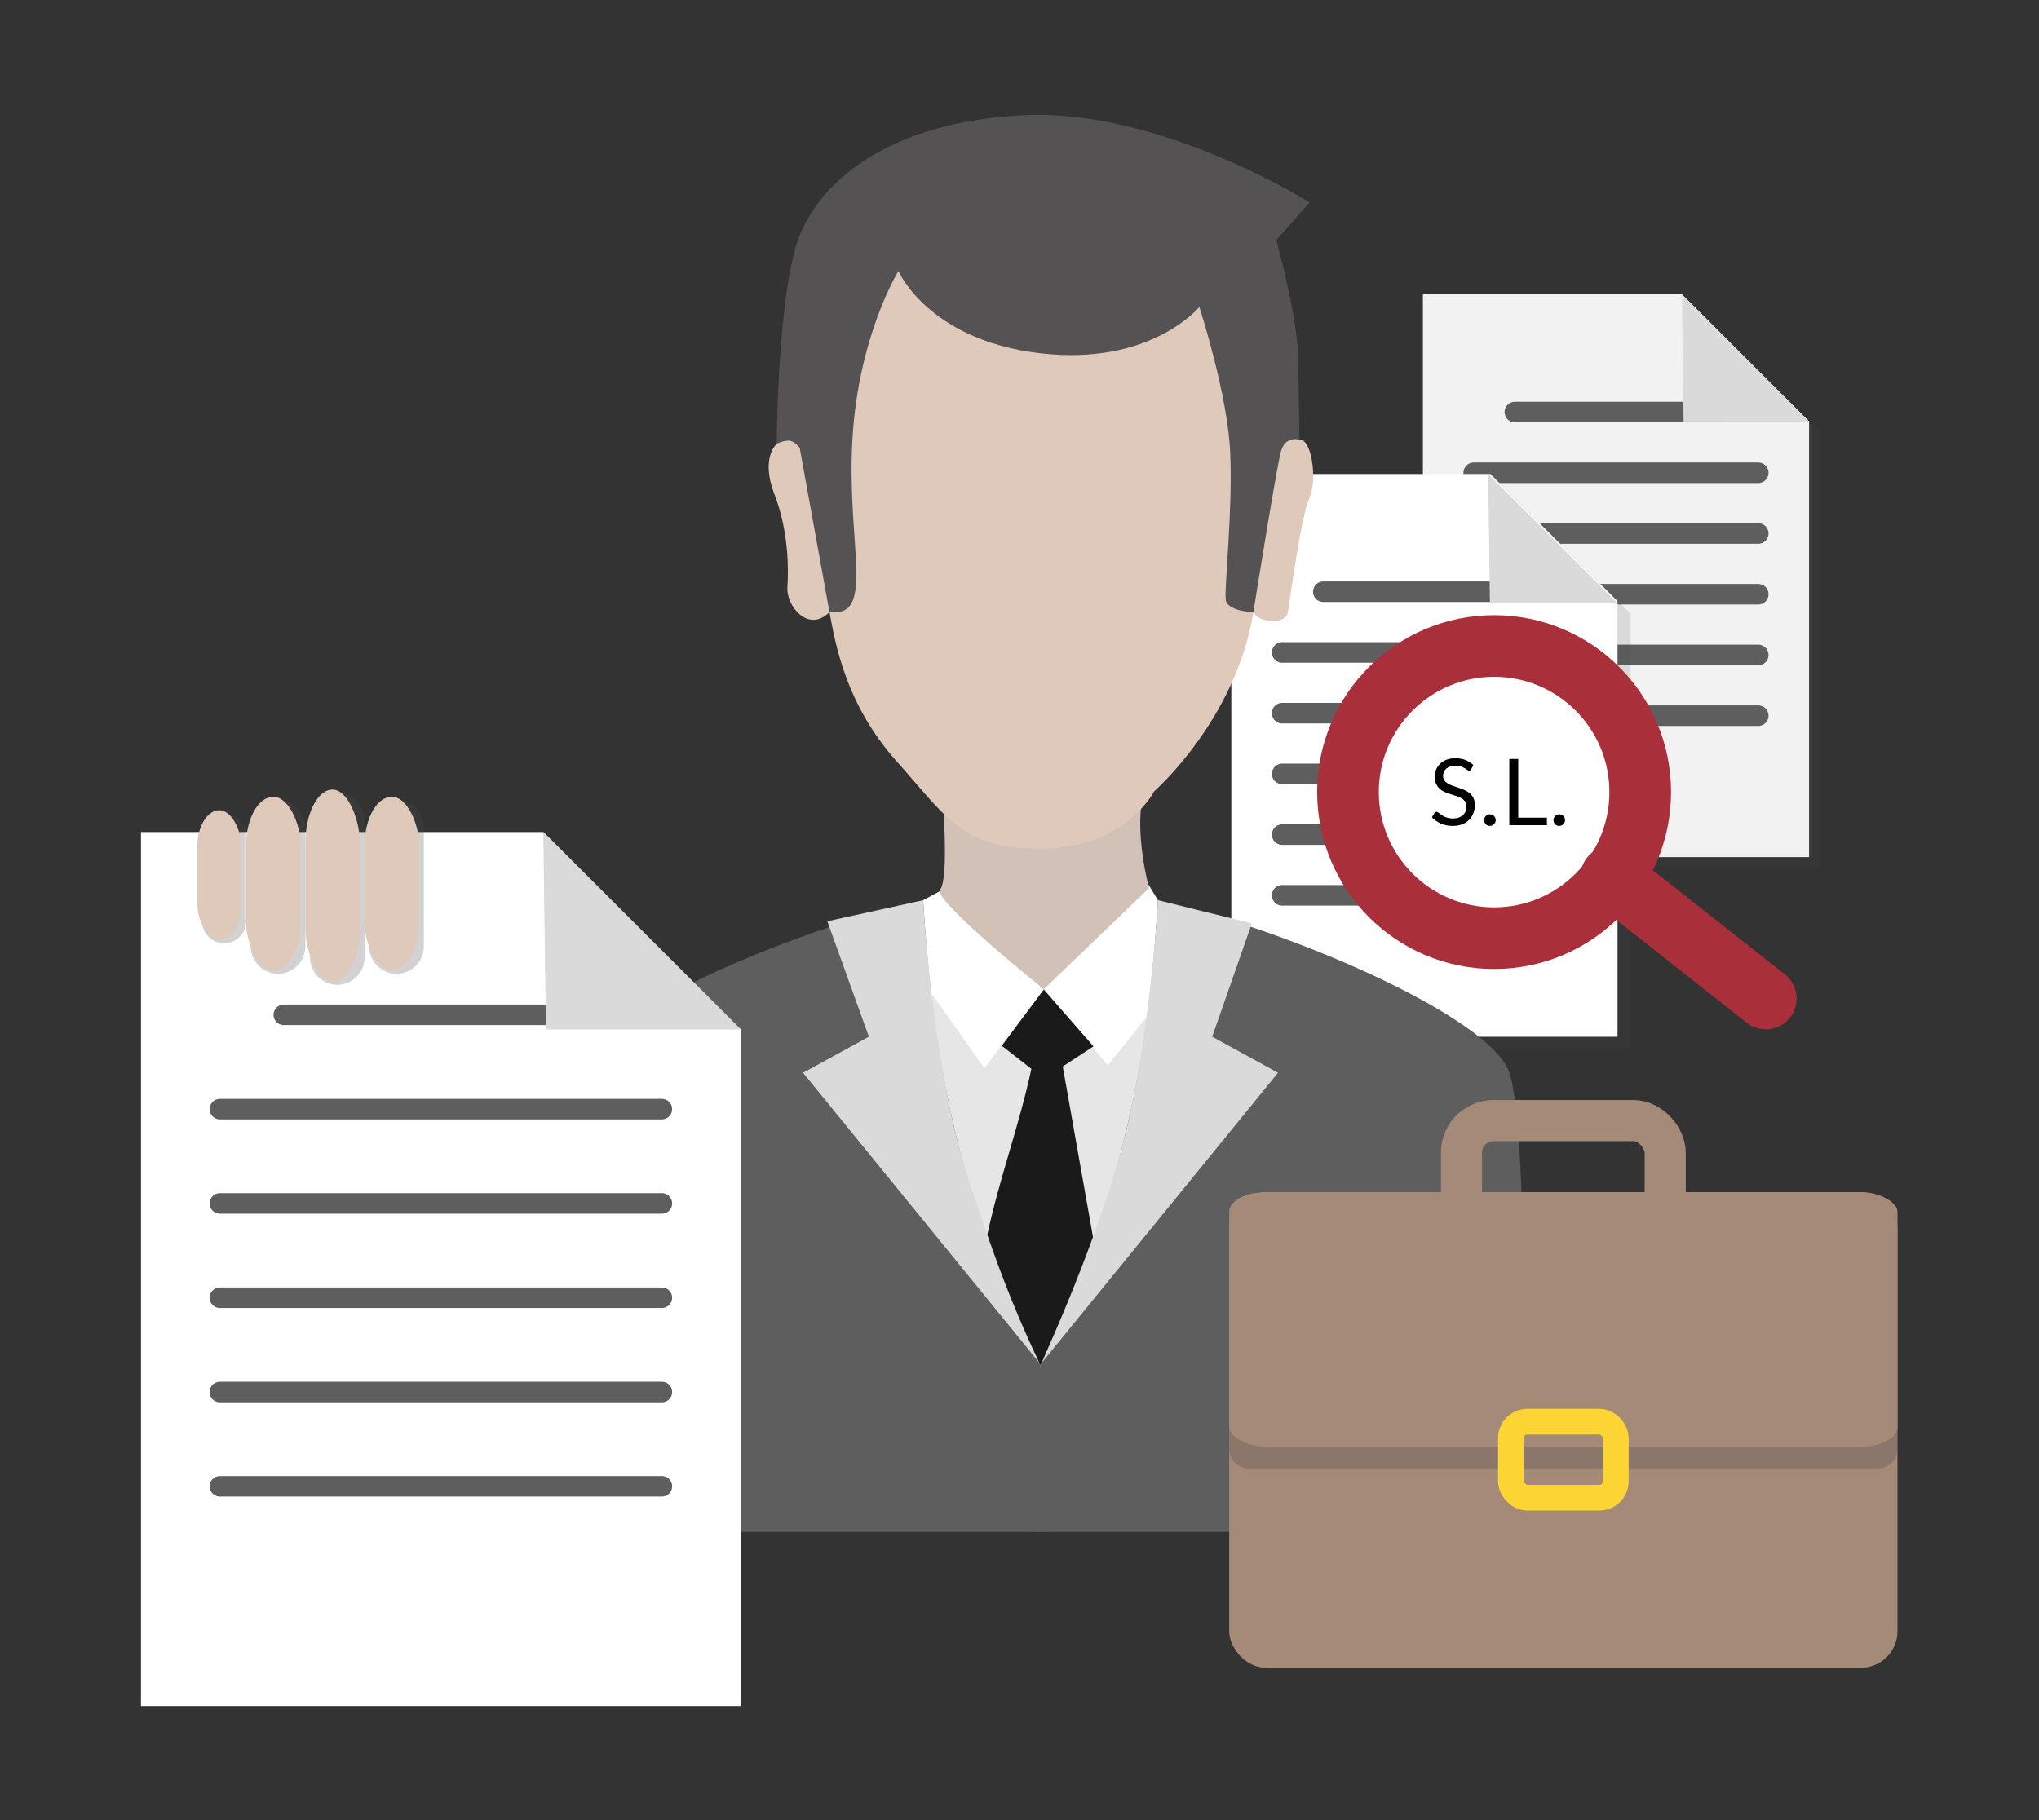 <?xml version="1.0" encoding="UTF-8"?> <svg xmlns="http://www.w3.org/2000/svg" xmlns:xlink="http://www.w3.org/1999/xlink" xmlns:xodm="http://www.corel.com/coreldraw/odm/2003" xml:space="preserve" width="280mm" height="250mm" version="1.1" style="shape-rendering:geometricPrecision; text-rendering:geometricPrecision; image-rendering:optimizeQuality; fill-rule:evenodd; clip-rule:evenodd" viewBox="0 0 28000 25000"><rect x="0" y="0" width="28000" height="25000" fill="#333333" stroke="none"/> <defs> <style type="text/css"> .str4 {stroke:#A68A78;stroke-width:564.44;stroke-miterlimit:22.926} .str1 {stroke:#A9303B;stroke-width:846.67;stroke-miterlimit:22.926} .str3 {stroke:#FCD433;stroke-width:352.78;stroke-miterlimit:22.926} .str0 {stroke:#5E5E5E;stroke-width:282.22;stroke-linecap:round;stroke-linejoin:round;stroke-miterlimit:22.926} .str2 {stroke:#A9303B;stroke-width:846.67;stroke-linecap:round;stroke-linejoin:round;stroke-miterlimit:22.926} .fil4 {fill:none} .fil14 {fill:#1A1A1A} .fil11 {fill:#545252} .fil7 {fill:#5E5E5E} .fil12 {fill:#A68A78} .fil10 {fill:#D1C1B6} .fil5 {fill:#DADADA} .fil9 {fill:#DFC9BB} .fil1 {fill:#E6E6E6} .fil3 {fill:#F2F2F2} .fil0 {fill:white} .fil6 {fill:black;fill-rule:nonzero} .fil2 {fill:#4D4D4D;fill-opacity:0.141} .fil8 {fill:#4D4D4D;fill-opacity:0.251} .fil13 {fill:#4D4D4D;fill-opacity:0.31} </style> </defs> <g id="Слой_x0020_1">  <g id="_87225686720"> <polygon class="fil0" points="12676.5,12364.72 12904.3,12241.76 15763.28,12137.49 15901.53,12364.72 16127.33,14685.02 12624.93,15285.52 "></polygon> <polygon class="fil1" points="12808.6,13669.98 13518.15,14672.66 14340.02,13579.57 15210.99,14633.5 15953.06,13712.69 15427.65,16561.8 14278.54,19145.14 12604.4,14634.53 "></polygon> <g> <polygon class="fil2" points="19692.31,4175.62 23249.54,4175.62 24995.6,5921.68 24995.6,11904.51 19692.31,11904.51 "></polygon> <polygon class="fil3" points="19539.5,4043.57 23096.73,4043.57 24842.79,5789.63 24842.79,11772.46 19539.5,11772.46 "></polygon> <line class="fil4 str0" x1="20802.42" y1="5660.03" x2="23579.87" y2="5660.03"></line> <line class="fil4 str0" x1="20237.33" y1="6493.97" x2="24144.95" y2="6493.97"></line> <line class="fil4 str0" x1="20237.33" y1="7327.92" x2="24144.95" y2="7327.92"></line> <line class="fil4 str0" x1="20237.33" y1="8161.87" x2="24144.95" y2="8161.87"></line> <line class="fil4 str0" x1="20237.33" y1="8995.82" x2="24144.95" y2="8995.82"></line> <line class="fil4 str0" x1="20237.33" y1="9829.79" x2="24144.95" y2="9829.79"></line> <polygon class="fil5" points="23096.73,4043.57 24842.79,5789.63 23119.53,5789.63 "></polygon> <polygon class="fil2" points="17088.79,6682.72 20646.02,6682.72 22392.08,8428.78 22392.08,14411.61 17088.79,14411.61 "></polygon> <polygon class="fil0" points="16908.88,6511.23 20466.11,6511.23 22212.17,8257.29 22212.17,14240.12 16908.88,14240.12 "></polygon> <line class="fil4 str0" x1="18171.8" y1="8127.69" x2="20949.25" y2="8127.69"></line> <line class="fil4 str0" x1="17606.71" y1="8961.63" x2="21514.33" y2="8961.63"></line> <line class="fil4 str0" x1="17606.71" y1="9795.58" x2="21514.33" y2="9795.58"></line> <line class="fil4 str0" x1="17606.71" y1="10629.53" x2="21514.33" y2="10629.53"></line> <line class="fil4 str0" x1="17606.71" y1="11463.48" x2="21514.33" y2="11463.48"></line> <line class="fil4 str0" x1="17606.71" y1="12297.45" x2="21514.33" y2="12297.45"></line> <polygon class="fil5" points="20436.69,6511.23 22212.17,8286.71 20459.88,8286.71 "></polygon> <circle class="fil0 str1" cx="20517.34" cy="10879.46" r="2006.58"></circle> <line class="fil4 str2" x1="24247.73" y1="13715.24" x2="22126.03" y2="12041.51"></line> <path class="fil6" d="M20203 10566.72c-3.81,6.35 -7.83,11.01 -12.28,14.19 -4.44,3.17 -9.94,4.86 -16.29,4.86 -7.2,0 -15.67,-3.59 -25.4,-10.79 -9.74,-7.2 -21.81,-15.24 -36.41,-23.92 -14.61,-8.68 -32.17,-16.51 -52.71,-23.71 -20.53,-7.19 -45.5,-10.79 -74.71,-10.79 -27.52,0 -51.65,3.6 -72.61,11.01 -20.95,7.4 -38.52,17.56 -52.7,30.26 -14.18,12.7 -24.98,27.52 -32.17,44.67 -7.2,17.14 -10.8,35.77 -10.8,55.66 0,25.4 6.35,46.36 18.84,63.08 12.49,16.72 29,31.12 49.53,42.97 20.53,11.85 43.81,22.01 69.85,30.69 26.03,8.68 52.7,17.78 80.01,27.09 27.3,9.32 53.97,19.69 80.01,31.33 26.03,11.64 49.32,26.46 69.85,44.24 20.53,17.78 37.04,39.58 49.53,65.4 12.49,25.83 18.63,57.58 18.63,95.25 0,39.8 -6.78,77.05 -20.32,111.98 -13.55,34.92 -33.24,65.4 -59.27,91.22 -26.04,25.83 -58,46.15 -95.89,60.96 -37.88,14.82 -81.06,22.23 -129.32,22.23 -59.27,0 -113.03,-10.8 -161.29,-32.17 -48.26,-21.38 -89.54,-50.17 -123.83,-86.58l35.56 -58.42c3.39,-4.65 7.62,-8.67 12.49,-11.85 4.87,-3.17 10.16,-4.66 16.09,-4.66 5.5,0 11.85,2.12 18.83,6.57 6.99,4.44 14.82,10.16 23.71,16.93 8.89,6.77 19.05,14.18 30.48,22.22 11.43,8.05 24.55,15.46 39.16,22.23 14.6,6.77 31.11,12.28 49.74,16.72 18.63,4.45 39.58,6.77 62.87,6.77 29.21,0 55.24,-4.02 78.1,-12.06 22.86,-8.04 42.33,-19.47 58.21,-34.08 15.87,-14.6 27.94,-31.96 36.41,-52.28 8.46,-20.32 12.7,-42.97 12.7,-67.95 0,-27.51 -6.14,-50.16 -18.63,-67.73 -12.49,-17.57 -29,-32.17 -49.32,-44.03 -20.32,-11.85 -43.6,-22.01 -69.85,-30.26 -26.25,-8.26 -52.92,-16.73 -80.01,-25.4 -27.09,-8.68 -53.76,-18.63 -80.01,-30.06 -26.25,-11.43 -49.53,-26.25 -69.85,-44.45 -20.32,-18.2 -36.62,-41.06 -49.11,-68.37 -12.48,-27.3 -18.83,-60.96 -18.83,-101.18 0,-32.17 6.35,-63.28 18.83,-93.34 12.49,-30.06 30.7,-56.73 54.61,-80.01 23.92,-23.28 53.34,-41.91 88.27,-55.88 34.92,-13.97 74.93,-20.96 120.23,-20.96 50.8,0 97.15,8.05 138.85,24.13 41.7,16.09 78.32,39.37 110.07,69.85l-29.85 58.42z"></path> <path id="_1" class="fil6" d="M20380.81 11264.59c0,-11.01 2.11,-21.38 6.13,-31.12 4.03,-9.73 9.53,-18.2 16.51,-25.4 6.99,-7.19 15.24,-12.91 24.98,-17.14 9.74,-4.23 20.11,-6.35 31.12,-6.35 11,0 21.37,2.12 31.11,6.35 9.74,4.23 18.2,9.95 25.4,17.14 7.2,7.2 12.91,15.67 17.15,25.4 4.23,9.74 6.35,20.11 6.35,31.12 0,11.43 -2.12,21.8 -6.35,31.33 -4.24,9.52 -9.95,17.99 -17.15,25.18 -7.2,7.2 -15.66,12.7 -25.4,16.73 -9.74,4.02 -20.11,6.14 -31.11,6.14 -11.01,0 -21.38,-2.12 -31.12,-6.14 -9.74,-4.03 -17.99,-9.53 -24.98,-16.73 -6.98,-7.19 -12.48,-15.66 -16.51,-25.18 -4.02,-9.53 -6.13,-19.9 -6.13,-31.33z"></path> <polygon id="_2" class="fil6" points="21242.5,11230.93 21242.5,11334.44 20726.25,11334.44 20726.25,10424.48 20848.8,10424.48 20848.8,11230.93 "></polygon> <path id="_3" class="fil6" d="M21332.68 11264.59c0,-11.01 2.11,-21.38 6.13,-31.12 4.03,-9.73 9.53,-18.2 16.51,-25.4 6.99,-7.19 15.24,-12.91 24.98,-17.14 9.74,-4.23 20.11,-6.35 31.12,-6.35 11,0 21.37,2.12 31.11,6.35 9.74,4.23 18.2,9.95 25.4,17.14 7.2,7.2 12.91,15.67 17.15,25.4 4.23,9.74 6.35,20.11 6.35,31.12 0,11.43 -2.12,21.8 -6.35,31.33 -4.24,9.52 -9.95,17.99 -17.15,25.18 -7.2,7.2 -15.66,12.7 -25.4,16.73 -9.74,4.02 -20.11,6.14 -31.11,6.14 -11.01,0 -21.38,-2.12 -31.12,-6.14 -9.74,-4.03 -17.99,-9.53 -24.98,-16.73 -6.98,-7.19 -12.48,-15.66 -16.51,-25.18 -4.02,-9.53 -6.13,-19.9 -6.13,-31.33z"></path> </g> <path class="fil7" d="M14227.57 21041.92l6675.3 0c0,0 129.81,-5602.61 -191.31,-6347.34 -321.12,-744.73 -2937.33,-1899.06 -4810.03,-2329.86 -89.42,1325.14 -241.93,3647.01 -1612.46,6388.33l-61.5 2288.87z"></path> <path class="fil5" d="M14307.61 18715.85c0,0 898.7,-1964.93 1206.22,-3397.32 307.52,-1432.39 387.7,-2953.81 387.7,-2953.81l1288.81 317.95 -543.97 1557.05 903.59 495.01 -3242.35 3981.12z"></path> <path class="fil7" d="M14350.46 21041.92l-6675.3 0c0,0 -129.81,-5602.61 191.31,-6347.34 321.12,-744.73 2937.33,-1899.06 4810.03,-2329.86 89.42,1325.14 241.93,3647.01 1612.46,6388.33l61.5 2288.87z"></path> <path class="fil5" d="M14270.42 18715.85c0,0 -898.7,-1964.93 -1206.22,-3397.32 -307.52,-1432.39 -387.7,-2953.81 -387.7,-2953.81l-1315.36 289.18 570.52 1585.82 -903.59 495.01 3242.35 3981.12z"></path> <g> <polygon class="fil0" points="1935.72,11428.28 7460.76,11428.28 10172.72,14140.23 10172.72,23432.68 1935.72,23432.68 "></polygon> <line class="fil4 str0" x1="3897.26" y1="13938.94" x2="8211.17" y2="13938.94"></line> <line class="fil4 str0" x1="3019.58" y1="15234.21" x2="9088.85" y2="15234.21"></line> <line class="fil4 str0" x1="3019.58" y1="16529.49" x2="9088.85" y2="16529.49"></line> <line class="fil4 str0" x1="3019.58" y1="17824.76" x2="9088.85" y2="17824.76"></line> <line class="fil4 str0" x1="3019.58" y1="19120.04" x2="9088.85" y2="19120.04"></line> <line class="fil4 str0" x1="3019.58" y1="20415.35" x2="9088.85" y2="20415.35"></line> <polygon class="fil5" points="7460.76,11428.28 10172.72,14140.23 7496.18,14140.23 "></polygon> </g> <path class="fil8" d="M3076.57 11173.66l0 0c166.47,0 302.67,136.2 302.67,302.67l0 1177.5c0,166.47 -136.2,302.67 -302.67,302.67l0 0c-166.47,0 -302.67,-136.2 -302.67,-302.67l0 -1177.5c0,-166.47 136.2,-302.67 302.67,-302.67z"></path> <path class="fil8" d="M3818.16 10988.33l0 0c206.1,0 374.72,168.61 374.72,374.72l0 1637.7c0,206.09 -168.62,374.72 -374.72,374.72l0 0c-206.1,0 -374.72,-168.63 -374.72,-374.72l0 -1637.7c0,-206.11 168.62,-374.72 374.72,-374.72z"></path> <path class="fil8" d="M4631.8 10889.86l0 0c206.1,0 374.72,168.62 374.72,374.72l0 1887.68c0,206.09 -168.62,374.71 -374.72,374.71l0 0c-206.1,0 -374.72,-168.62 -374.72,-374.71l0 -1887.68c0,-206.1 168.62,-374.72 374.72,-374.72z"></path> <path class="fil8" d="M5445.46 10988.33l0 0c206.1,0 374.72,168.61 374.72,374.72l0 1637.7c0,206.09 -168.62,374.72 -374.72,374.72l0 0c-206.1,0 -374.72,-168.63 -374.72,-374.72l0 -1637.7c0,-206.11 168.62,-374.72 374.72,-374.72z"></path> <rect class="fil9" x="2709.59" y="11128.81" width="605.34" height="1782.84" rx="500" ry="500"></rect> <rect class="fil9" x="3379.13" y="10943.48" width="749.44" height="2387.14" rx="619.02" ry="669.48"></rect> <rect class="fil9" x="4192.77" y="10845.01" width="749.44" height="2637.11" rx="619.02" ry="739.58"></rect> <rect class="fil9" x="5006.43" y="10943.48" width="749.44" height="2387.14" rx="619.02" ry="669.48"></rect> <path class="fil10" d="M12958.26 11177.7c0,0 62.73,902.48 -48.4,1041.4 -111.13,138.92 1423.87,1368.3 1423.87,1368.3l1444.7 -1389.13c0,0 -201.41,-743.18 -83.34,-1271.06 118.07,-527.88 -2736.83,250.49 -2736.83,250.49z"></path> <path class="fil9" d="M10666.44 6096.36c0,0 -227.05,186.55 -31.65,692.82 195.4,506.27 195.39,1030.29 177.63,1278.99 -17.76,248.7 285.65,634.07 578.04,339.24 82.17,436.38 219.61,1262.97 923.01,2050 703.4,787.03 905.96,1216.83 2025.08,1199.06 1119.12,-17.77 1511.12,-787.62 1511.12,-787.62 0,0 1118.2,-976.74 1361.59,-2457.93 83.43,150.33 449.12,172.41 475.77,-5.23 26.65,-177.64 177.63,-1305.64 293.1,-1563.22 115.47,-257.58 28.42,-824.95 -135.55,-802.63 -163.97,22.32 -1072.39,-2501.44 -1072.39,-2501.44l-2318.18 -452.98 -2122.78 -8.88 -994.77 950.36 -670.02 2069.46z"></path> <path class="fil11" d="M11390.46 8407.41l-408.57 -2255.97c0,0 -72.57,-99.24 -152.06,-99.24 -79.49,0 -163.39,44.16 -163.39,44.16 0,0 3.14,-1747.93 250.29,-2667.01 247.15,-919.08 1297.51,-1767.11 3165.41,-1847.82 1867.9,-80.71 3901.46,1199.06 3901.46,1199.06l-455.68 517.46c0,0 278.05,1019.48 293.49,1536.95 15.44,517.47 23.17,1204.84 23.17,1204.84 0,0 -193.08,-61.77 -254.87,162.2 -61.79,223.97 -378.45,2208.88 -378.45,2208.88 0,0 -355.27,-15.46 -378.44,-169.92 -23.17,-154.46 95.11,-1204.2 61.36,-2014.2 -33.75,-810 -424.36,-2009.67 -424.36,-2009.67 0,0 -671.94,818.68 -2201.16,633.32 -1529.22,-185.36 -1930.83,-1127.61 -1930.83,-1127.61 0,0 -556.09,895.9 -633.32,2332.45 -77.23,1436.55 324.38,2432.86 -314.05,2352.12z"></path> <g> <rect class="fil12" x="16879.91" y="16375.62" width="9176.62" height="6530.92" rx="500" ry="500"></rect> <path class="fil13" d="M17147.43 20169.27l8641.58 0c147.14,0 267.52,-120.38 267.52,-267.52l0 -2959.31c0,-147.14 -120.38,-267.52 -267.52,-267.52l-8641.58 0c-147.14,0 -267.52,120.38 -267.52,267.52l0 2959.31c0,147.14 120.38,267.52 267.52,267.52z"></path> <rect class="fil12" x="16879.91" y="16375.62" width="9176.62" height="3494.35" rx="500" ry="267.52"></rect> <rect class="fil4 str3" x="20747.72" y="19527.02" width="1441" height="1044.72" rx="226.65" ry="226.65"></rect> <rect class="fil4 str4" x="20069.54" y="15391.46" width="2797.36" height="2028.07" rx="439.98" ry="439.98"></rect> </g> <path class="fil14" d="M13756.71 14363.91l406.29 316.91c-168.33,786.32 -436.66,1492.64 -604.99,2278.96 197.97,575.66 430.41,1167.97 730.95,1793.27 264.02,-592.41 509.5,-1180.94 720.2,-1763.36l-415.49 -2341.37 422.55 -276.28 -682.57 -780.08 -576.94 771.95z"></path> </g> </g> </svg> 